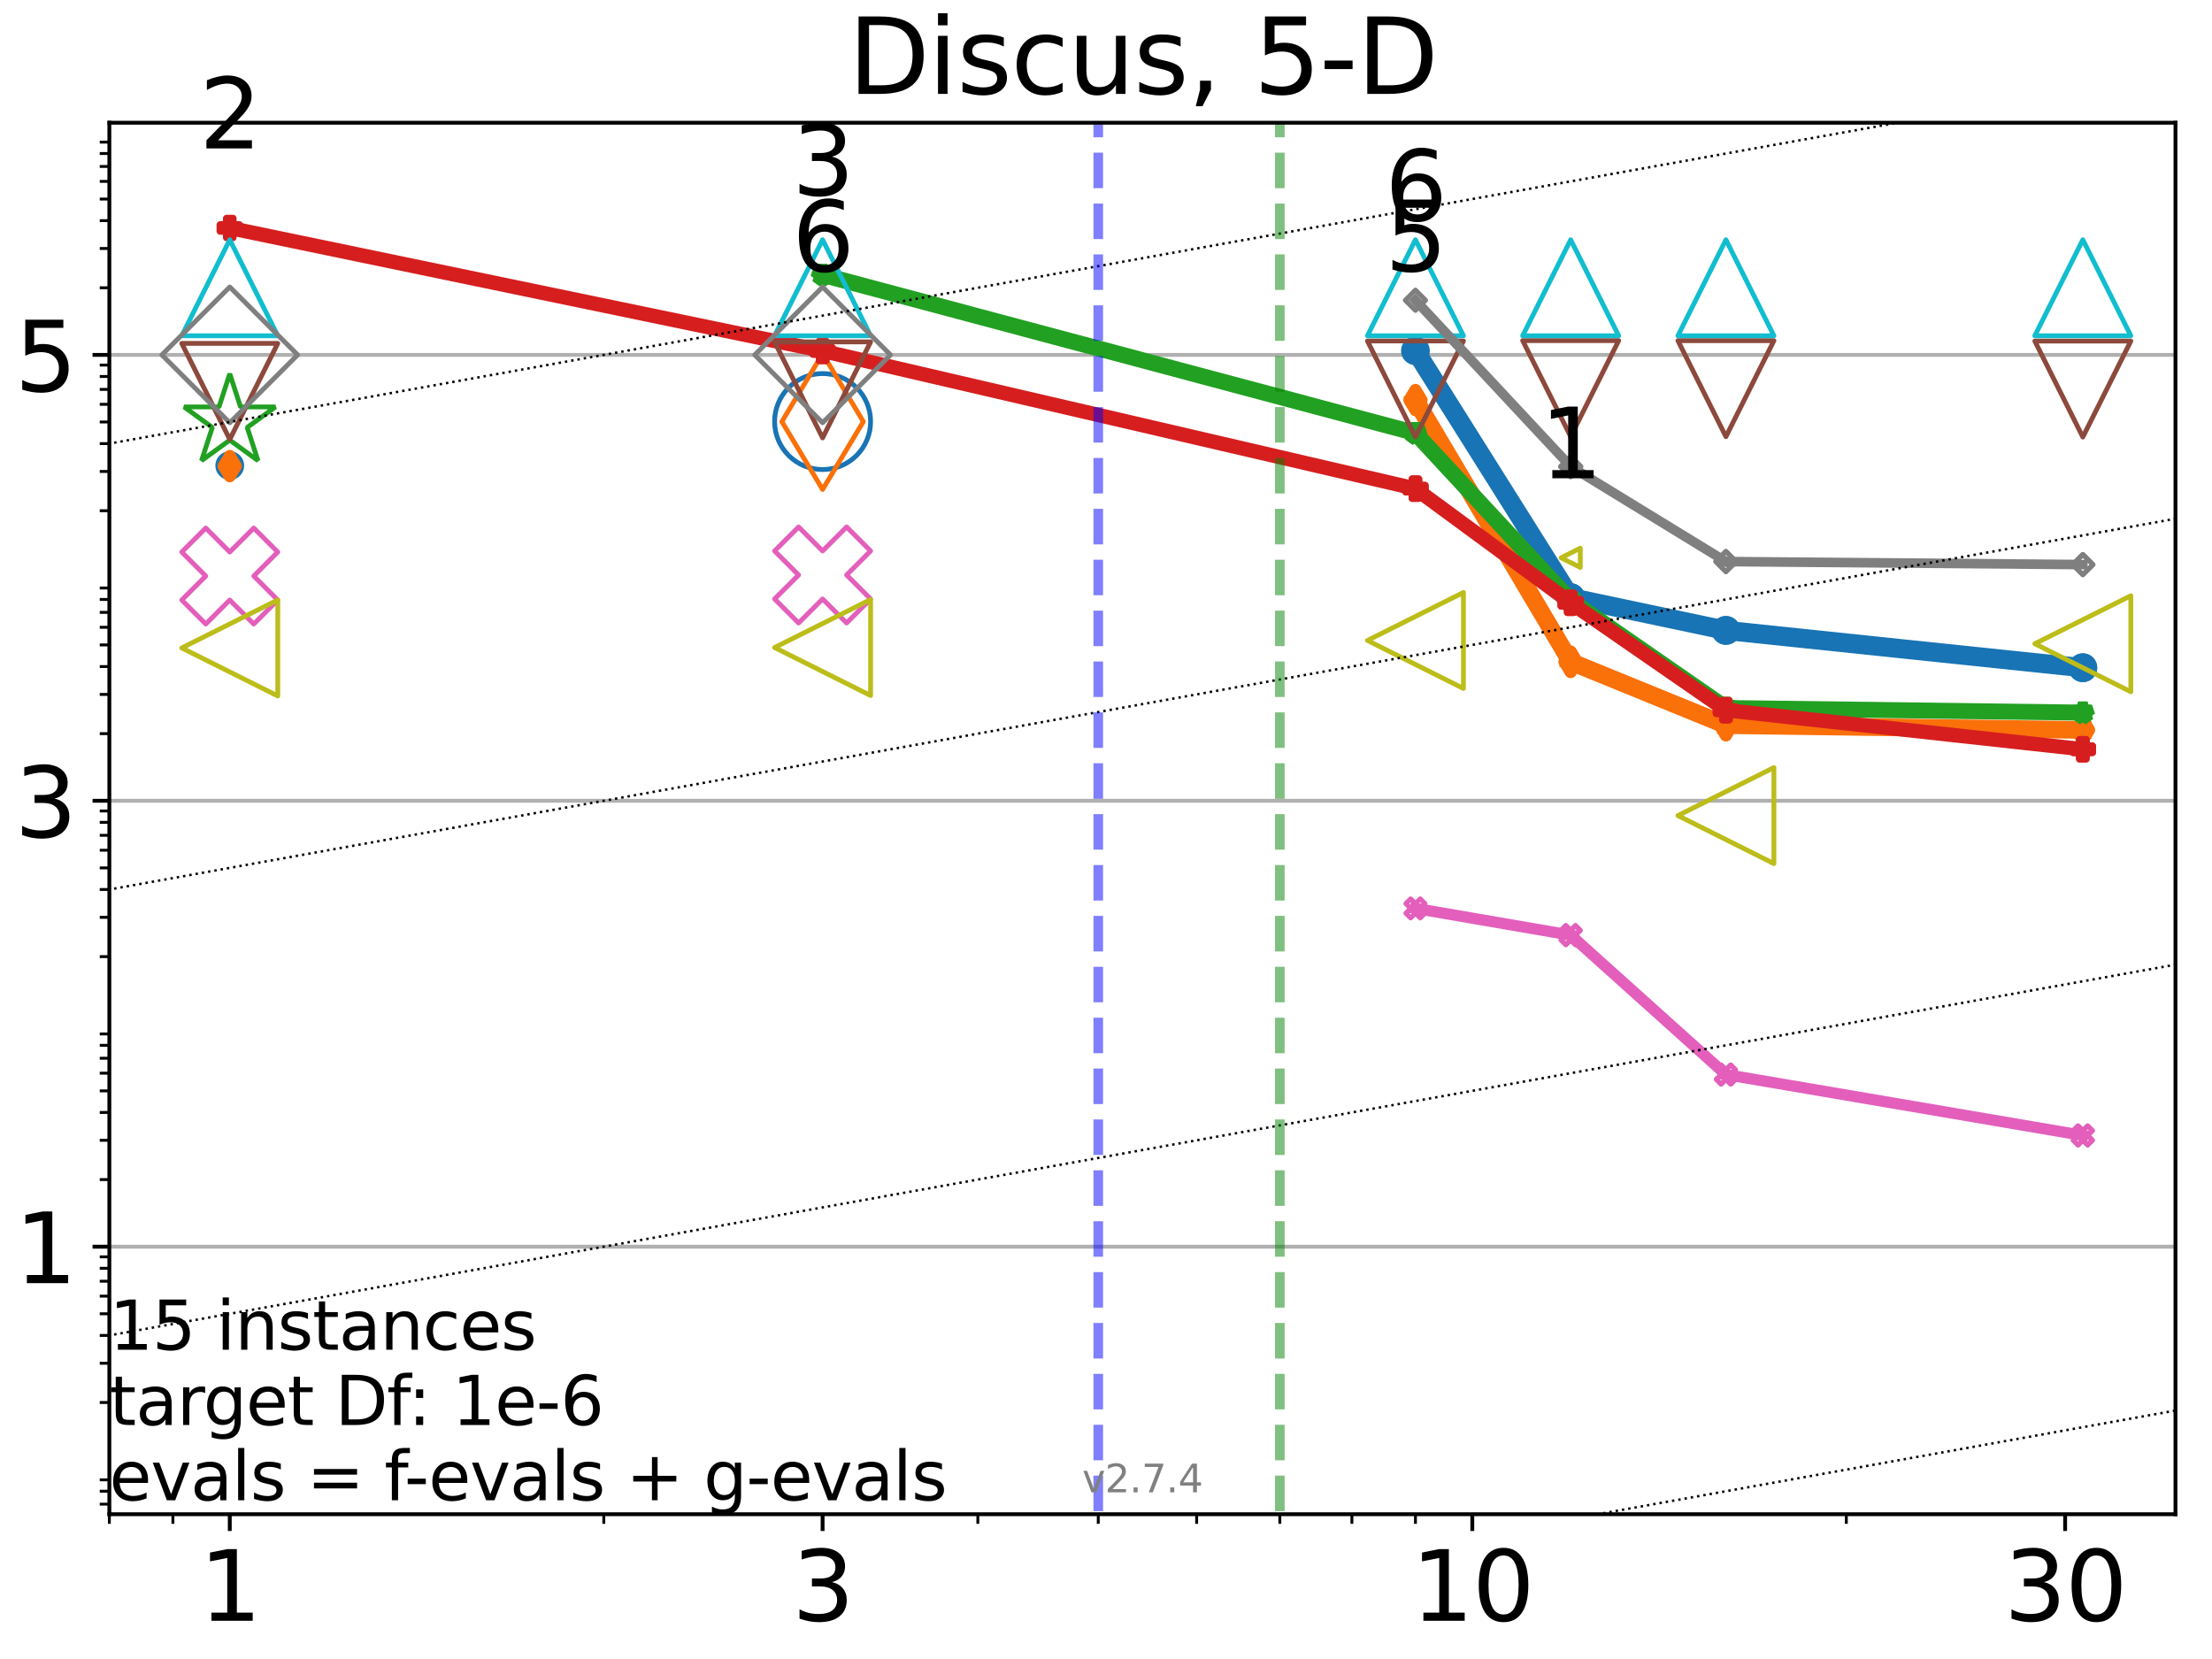 <?xml version="1.0" encoding="utf-8" standalone="no"?>
<!DOCTYPE svg PUBLIC "-//W3C//DTD SVG 1.1//EN"
  "http://www.w3.org/Graphics/SVG/1.1/DTD/svg11.dtd">
<svg xmlns:xlink="http://www.w3.org/1999/xlink" width="460.8pt" height="345.6pt" viewBox="0 0 460.8 345.6" xmlns="http://www.w3.org/2000/svg" version="1.1">
 <defs>
  <style type="text/css">*{stroke-linejoin: round; stroke-linecap: butt}</style>
 </defs>
 <g id="figure_1">
  <g id="patch_1">
   <path d="M 0 345.6 
L 460.8 345.6 
L 460.8 0 
L 0 0 
z
" style="fill: #ffffff"/>
  </g>
  <g id="axes_1">
   <g id="patch_2">
    <path d="M 22.78 315.44 
L 453.192 315.44 
L 453.192 25.56 
L 22.78 25.56 
z
" style="fill: #ffffff"/>
   </g>
   <g id="matplotlib.axis_1">
    <g id="xtick_1">
     <g id="line2d_1">
      <defs>
       <path id="m7e7729663f" d="M 0 0 
L 0 3.5 
" style="stroke: #000000; stroke-width: 0.8"/>
      </defs>
      <g>
       <use xlink:href="#m7e7729663f" x="47.864" y="315.44" style="stroke: #000000; stroke-width: 0.8"/>
      </g>
     </g>
     <g id="text_1">
      <!-- 1 -->
      <g transform="translate(41.502 337.637) scale(0.2 -0.2)">
       <defs>
        <path id="DejaVuSans-31" d="M 794 531 
L 1825 531 
L 1825 4091 
L 703 3866 
L 703 4441 
L 1819 4666 
L 2450 4666 
L 2450 531 
L 3481 531 
L 3481 0 
L 794 0 
L 794 531 
z
" transform="scale(0.016)"/>
       </defs>
       <use xlink:href="#DejaVuSans-31"/>
      </g>
     </g>
    </g>
    <g id="xtick_2">
     <g id="line2d_2">
      <g>
       <use xlink:href="#m7e7729663f" x="171.363" y="315.44" style="stroke: #000000; stroke-width: 0.8"/>
      </g>
     </g>
     <g id="text_2">
      <!-- 3 -->
      <g transform="translate(165.001 337.637) scale(0.2 -0.2)">
       <defs>
        <path id="DejaVuSans-33" d="M 2597 2516 
Q 3050 2419 3304 2112 
Q 3559 1806 3559 1356 
Q 3559 666 3084 287 
Q 2609 -91 1734 -91 
Q 1441 -91 1130 -33 
Q 819 25 488 141 
L 488 750 
Q 750 597 1062 519 
Q 1375 441 1716 441 
Q 2309 441 2620 675 
Q 2931 909 2931 1356 
Q 2931 1769 2642 2001 
Q 2353 2234 1838 2234 
L 1294 2234 
L 1294 2753 
L 1863 2753 
Q 2328 2753 2575 2939 
Q 2822 3125 2822 3475 
Q 2822 3834 2567 4026 
Q 2313 4219 1838 4219 
Q 1578 4219 1281 4162 
Q 984 4106 628 3988 
L 628 4550 
Q 988 4650 1302 4700 
Q 1616 4750 1894 4750 
Q 2613 4750 3031 4423 
Q 3450 4097 3450 3541 
Q 3450 3153 3228 2886 
Q 3006 2619 2597 2516 
z
" transform="scale(0.016)"/>
       </defs>
       <use xlink:href="#DejaVuSans-33"/>
      </g>
     </g>
    </g>
    <g id="xtick_3">
     <g id="line2d_3">
      <g>
       <use xlink:href="#m7e7729663f" x="306.706" y="315.44" style="stroke: #000000; stroke-width: 0.8"/>
      </g>
     </g>
     <g id="text_3">
      <!-- 10 -->
      <g transform="translate(293.981 337.637) scale(0.2 -0.2)">
       <defs>
        <path id="DejaVuSans-30" d="M 2034 4250 
Q 1547 4250 1301 3770 
Q 1056 3291 1056 2328 
Q 1056 1369 1301 889 
Q 1547 409 2034 409 
Q 2525 409 2770 889 
Q 3016 1369 3016 2328 
Q 3016 3291 2770 3770 
Q 2525 4250 2034 4250 
z
M 2034 4750 
Q 2819 4750 3233 4129 
Q 3647 3509 3647 2328 
Q 3647 1150 3233 529 
Q 2819 -91 2034 -91 
Q 1250 -91 836 529 
Q 422 1150 422 2328 
Q 422 3509 836 4129 
Q 1250 4750 2034 4750 
z
" transform="scale(0.016)"/>
       </defs>
       <use xlink:href="#DejaVuSans-31"/>
       <use xlink:href="#DejaVuSans-30" transform="translate(63.623 0)"/>
      </g>
     </g>
    </g>
    <g id="xtick_4">
     <g id="line2d_4">
      <g>
       <use xlink:href="#m7e7729663f" x="430.205" y="315.44" style="stroke: #000000; stroke-width: 0.8"/>
      </g>
     </g>
     <g id="text_4">
      <!-- 30 -->
      <g transform="translate(417.48 337.637) scale(0.2 -0.2)">
       <use xlink:href="#DejaVuSans-33"/>
       <use xlink:href="#DejaVuSans-30" transform="translate(63.623 0)"/>
      </g>
     </g>
    </g>
    <g id="xtick_5">
     <g id="line2d_5">
      <defs>
       <path id="m23483aa3a9" d="M 0 0 
L 0 2 
" style="stroke: #000000; stroke-width: 0.6"/>
      </defs>
      <g>
       <use xlink:href="#m23483aa3a9" x="22.78" y="315.44" style="stroke: #000000; stroke-width: 0.6"/>
      </g>
     </g>
    </g>
    <g id="xtick_6">
     <g id="line2d_6">
      <g>
       <use xlink:href="#m23483aa3a9" x="36.02" y="315.44" style="stroke: #000000; stroke-width: 0.6"/>
      </g>
     </g>
    </g>
    <g id="xtick_7">
     <g id="line2d_7">
      <g>
       <use xlink:href="#m23483aa3a9" x="125.783" y="315.44" style="stroke: #000000; stroke-width: 0.6"/>
      </g>
     </g>
    </g>
    <g id="xtick_8">
     <g id="line2d_8">
      <g>
       <use xlink:href="#m23483aa3a9" x="203.702" y="315.44" style="stroke: #000000; stroke-width: 0.6"/>
      </g>
     </g>
    </g>
    <g id="xtick_9">
     <g id="line2d_9">
      <g>
       <use xlink:href="#m23483aa3a9" x="228.787" y="315.44" style="stroke: #000000; stroke-width: 0.6"/>
      </g>
     </g>
    </g>
    <g id="xtick_10">
     <g id="line2d_10">
      <g>
       <use xlink:href="#m23483aa3a9" x="249.282" y="315.44" style="stroke: #000000; stroke-width: 0.6"/>
      </g>
     </g>
    </g>
    <g id="xtick_11">
     <g id="line2d_11">
      <g>
       <use xlink:href="#m23483aa3a9" x="266.611" y="315.44" style="stroke: #000000; stroke-width: 0.6"/>
      </g>
     </g>
    </g>
    <g id="xtick_12">
     <g id="line2d_12">
      <g>
       <use xlink:href="#m23483aa3a9" x="281.622" y="315.44" style="stroke: #000000; stroke-width: 0.6"/>
      </g>
     </g>
    </g>
    <g id="xtick_13">
     <g id="line2d_13">
      <g>
       <use xlink:href="#m23483aa3a9" x="294.862" y="315.44" style="stroke: #000000; stroke-width: 0.6"/>
      </g>
     </g>
    </g>
    <g id="xtick_14">
     <g id="line2d_14">
      <g>
       <use xlink:href="#m23483aa3a9" x="384.625" y="315.44" style="stroke: #000000; stroke-width: 0.6"/>
      </g>
     </g>
    </g>
   </g>
   <g id="matplotlib.axis_2">
    <g id="ytick_1">
     <g id="line2d_15">
      <path d="M 22.78 259.706 
L 453.192 259.706 
" clip-path="url(#pa735123077)" style="fill: none; stroke: #b0b0b0; stroke-width: 0.8; stroke-linecap: square"/>
     </g>
     <g id="line2d_16">
      <defs>
       <path id="m88a0dfad4a" d="M 0 0 
L -3.5 0 
" style="stroke: #000000; stroke-width: 0.8"/>
      </defs>
      <g>
       <use xlink:href="#m88a0dfad4a" x="22.78" y="259.706" style="stroke: #000000; stroke-width: 0.8"/>
      </g>
     </g>
     <g id="text_5">
      <!-- 1 -->
      <g transform="translate(3.055 267.305) scale(0.2 -0.2)">
       <use xlink:href="#DejaVuSans-31"/>
      </g>
     </g>
    </g>
    <g id="ytick_2">
     <g id="line2d_17">
      <path d="M 22.78 166.817 
L 453.192 166.817 
" clip-path="url(#pa735123077)" style="fill: none; stroke: #b0b0b0; stroke-width: 0.8; stroke-linecap: square"/>
     </g>
     <g id="line2d_18">
      <g>
       <use xlink:href="#m88a0dfad4a" x="22.78" y="166.817" style="stroke: #000000; stroke-width: 0.8"/>
      </g>
     </g>
     <g id="text_6">
      <!-- 3 -->
      <g transform="translate(3.055 174.415) scale(0.2 -0.2)">
       <use xlink:href="#DejaVuSans-33"/>
      </g>
     </g>
    </g>
    <g id="ytick_3">
     <g id="line2d_19">
      <path d="M 22.78 73.927 
L 453.192 73.927 
" clip-path="url(#pa735123077)" style="fill: none; stroke: #b0b0b0; stroke-width: 0.8; stroke-linecap: square"/>
     </g>
     <g id="line2d_20">
      <g>
       <use xlink:href="#m88a0dfad4a" x="22.78" y="73.927" style="stroke: #000000; stroke-width: 0.8"/>
      </g>
     </g>
     <g id="text_7">
      <!-- 5 -->
      <g transform="translate(3.055 81.526) scale(0.2 -0.2)">
       <defs>
        <path id="DejaVuSans-35" d="M 691 4666 
L 3169 4666 
L 3169 4134 
L 1269 4134 
L 1269 2991 
Q 1406 3038 1543 3061 
Q 1681 3084 1819 3084 
Q 2600 3084 3056 2656 
Q 3513 2228 3513 1497 
Q 3513 744 3044 326 
Q 2575 -91 1722 -91 
Q 1428 -91 1123 -41 
Q 819 9 494 109 
L 494 744 
Q 775 591 1075 516 
Q 1375 441 1709 441 
Q 2250 441 2565 725 
Q 2881 1009 2881 1497 
Q 2881 1984 2565 2268 
Q 2250 2553 1709 2553 
Q 1456 2553 1204 2497 
Q 953 2441 691 2322 
L 691 4666 
z
" transform="scale(0.016)"/>
       </defs>
       <use xlink:href="#DejaVuSans-35"/>
      </g>
     </g>
    </g>
    <g id="ytick_4">
     <g id="line2d_21">
      <defs>
       <path id="mbc8f6b17fa" d="M 0 0 
L -2 0 
" style="stroke: #000000; stroke-width: 0.6"/>
      </defs>
      <g>
       <use xlink:href="#mbc8f6b17fa" x="22.78" y="313.345" style="stroke: #000000; stroke-width: 0.6"/>
      </g>
     </g>
    </g>
    <g id="ytick_5">
     <g id="line2d_22">
      <g>
       <use xlink:href="#mbc8f6b17fa" x="22.78" y="310.652" style="stroke: #000000; stroke-width: 0.6"/>
      </g>
     </g>
    </g>
    <g id="ytick_6">
     <g id="line2d_23">
      <g>
       <use xlink:href="#mbc8f6b17fa" x="22.78" y="308.276" style="stroke: #000000; stroke-width: 0.6"/>
      </g>
     </g>
    </g>
    <g id="ytick_7">
     <g id="line2d_24">
      <g>
       <use xlink:href="#mbc8f6b17fa" x="22.78" y="292.17" style="stroke: #000000; stroke-width: 0.6"/>
      </g>
     </g>
    </g>
    <g id="ytick_8">
     <g id="line2d_25">
      <g>
       <use xlink:href="#mbc8f6b17fa" x="22.78" y="283.991" style="stroke: #000000; stroke-width: 0.6"/>
      </g>
     </g>
    </g>
    <g id="ytick_9">
     <g id="line2d_26">
      <g>
       <use xlink:href="#mbc8f6b17fa" x="22.78" y="278.189" style="stroke: #000000; stroke-width: 0.6"/>
      </g>
     </g>
    </g>
    <g id="ytick_10">
     <g id="line2d_27">
      <g>
       <use xlink:href="#mbc8f6b17fa" x="22.78" y="273.688" style="stroke: #000000; stroke-width: 0.6"/>
      </g>
     </g>
    </g>
    <g id="ytick_11">
     <g id="line2d_28">
      <g>
       <use xlink:href="#mbc8f6b17fa" x="22.78" y="270.01" style="stroke: #000000; stroke-width: 0.6"/>
      </g>
     </g>
    </g>
    <g id="ytick_12">
     <g id="line2d_29">
      <g>
       <use xlink:href="#mbc8f6b17fa" x="22.78" y="266.901" style="stroke: #000000; stroke-width: 0.6"/>
      </g>
     </g>
    </g>
    <g id="ytick_13">
     <g id="line2d_30">
      <g>
       <use xlink:href="#mbc8f6b17fa" x="22.78" y="264.207" style="stroke: #000000; stroke-width: 0.6"/>
      </g>
     </g>
    </g>
    <g id="ytick_14">
     <g id="line2d_31">
      <g>
       <use xlink:href="#mbc8f6b17fa" x="22.78" y="261.831" style="stroke: #000000; stroke-width: 0.6"/>
      </g>
     </g>
    </g>
    <g id="ytick_15">
     <g id="line2d_32">
      <g>
       <use xlink:href="#mbc8f6b17fa" x="22.78" y="245.725" style="stroke: #000000; stroke-width: 0.6"/>
      </g>
     </g>
    </g>
    <g id="ytick_16">
     <g id="line2d_33">
      <g>
       <use xlink:href="#mbc8f6b17fa" x="22.78" y="237.547" style="stroke: #000000; stroke-width: 0.6"/>
      </g>
     </g>
    </g>
    <g id="ytick_17">
     <g id="line2d_34">
      <g>
       <use xlink:href="#mbc8f6b17fa" x="22.78" y="231.744" style="stroke: #000000; stroke-width: 0.6"/>
      </g>
     </g>
    </g>
    <g id="ytick_18">
     <g id="line2d_35">
      <g>
       <use xlink:href="#mbc8f6b17fa" x="22.78" y="227.243" style="stroke: #000000; stroke-width: 0.6"/>
      </g>
     </g>
    </g>
    <g id="ytick_19">
     <g id="line2d_36">
      <g>
       <use xlink:href="#mbc8f6b17fa" x="22.78" y="223.565" style="stroke: #000000; stroke-width: 0.6"/>
      </g>
     </g>
    </g>
    <g id="ytick_20">
     <g id="line2d_37">
      <g>
       <use xlink:href="#mbc8f6b17fa" x="22.78" y="220.456" style="stroke: #000000; stroke-width: 0.6"/>
      </g>
     </g>
    </g>
    <g id="ytick_21">
     <g id="line2d_38">
      <g>
       <use xlink:href="#mbc8f6b17fa" x="22.78" y="217.762" style="stroke: #000000; stroke-width: 0.6"/>
      </g>
     </g>
    </g>
    <g id="ytick_22">
     <g id="line2d_39">
      <g>
       <use xlink:href="#mbc8f6b17fa" x="22.78" y="215.387" style="stroke: #000000; stroke-width: 0.6"/>
      </g>
     </g>
    </g>
    <g id="ytick_23">
     <g id="line2d_40">
      <g>
       <use xlink:href="#mbc8f6b17fa" x="22.78" y="199.28" style="stroke: #000000; stroke-width: 0.6"/>
      </g>
     </g>
    </g>
    <g id="ytick_24">
     <g id="line2d_41">
      <g>
       <use xlink:href="#mbc8f6b17fa" x="22.78" y="191.102" style="stroke: #000000; stroke-width: 0.6"/>
      </g>
     </g>
    </g>
    <g id="ytick_25">
     <g id="line2d_42">
      <g>
       <use xlink:href="#mbc8f6b17fa" x="22.78" y="185.299" style="stroke: #000000; stroke-width: 0.6"/>
      </g>
     </g>
    </g>
    <g id="ytick_26">
     <g id="line2d_43">
      <g>
       <use xlink:href="#mbc8f6b17fa" x="22.78" y="180.798" style="stroke: #000000; stroke-width: 0.6"/>
      </g>
     </g>
    </g>
    <g id="ytick_27">
     <g id="line2d_44">
      <g>
       <use xlink:href="#mbc8f6b17fa" x="22.78" y="177.12" style="stroke: #000000; stroke-width: 0.6"/>
      </g>
     </g>
    </g>
    <g id="ytick_28">
     <g id="line2d_45">
      <g>
       <use xlink:href="#mbc8f6b17fa" x="22.78" y="174.011" style="stroke: #000000; stroke-width: 0.6"/>
      </g>
     </g>
    </g>
    <g id="ytick_29">
     <g id="line2d_46">
      <g>
       <use xlink:href="#mbc8f6b17fa" x="22.78" y="171.318" style="stroke: #000000; stroke-width: 0.6"/>
      </g>
     </g>
    </g>
    <g id="ytick_30">
     <g id="line2d_47">
      <g>
       <use xlink:href="#mbc8f6b17fa" x="22.78" y="168.942" style="stroke: #000000; stroke-width: 0.6"/>
      </g>
     </g>
    </g>
    <g id="ytick_31">
     <g id="line2d_48">
      <g>
       <use xlink:href="#mbc8f6b17fa" x="22.78" y="152.835" style="stroke: #000000; stroke-width: 0.6"/>
      </g>
     </g>
    </g>
    <g id="ytick_32">
     <g id="line2d_49">
      <g>
       <use xlink:href="#mbc8f6b17fa" x="22.78" y="144.657" style="stroke: #000000; stroke-width: 0.6"/>
      </g>
     </g>
    </g>
    <g id="ytick_33">
     <g id="line2d_50">
      <g>
       <use xlink:href="#mbc8f6b17fa" x="22.78" y="138.854" style="stroke: #000000; stroke-width: 0.6"/>
      </g>
     </g>
    </g>
    <g id="ytick_34">
     <g id="line2d_51">
      <g>
       <use xlink:href="#mbc8f6b17fa" x="22.78" y="134.353" style="stroke: #000000; stroke-width: 0.6"/>
      </g>
     </g>
    </g>
    <g id="ytick_35">
     <g id="line2d_52">
      <g>
       <use xlink:href="#mbc8f6b17fa" x="22.78" y="130.676" style="stroke: #000000; stroke-width: 0.6"/>
      </g>
     </g>
    </g>
    <g id="ytick_36">
     <g id="line2d_53">
      <g>
       <use xlink:href="#mbc8f6b17fa" x="22.78" y="127.566" style="stroke: #000000; stroke-width: 0.6"/>
      </g>
     </g>
    </g>
    <g id="ytick_37">
     <g id="line2d_54">
      <g>
       <use xlink:href="#mbc8f6b17fa" x="22.78" y="124.873" style="stroke: #000000; stroke-width: 0.6"/>
      </g>
     </g>
    </g>
    <g id="ytick_38">
     <g id="line2d_55">
      <g>
       <use xlink:href="#mbc8f6b17fa" x="22.78" y="122.497" style="stroke: #000000; stroke-width: 0.6"/>
      </g>
     </g>
    </g>
    <g id="ytick_39">
     <g id="line2d_56">
      <g>
       <use xlink:href="#mbc8f6b17fa" x="22.78" y="106.391" style="stroke: #000000; stroke-width: 0.6"/>
      </g>
     </g>
    </g>
    <g id="ytick_40">
     <g id="line2d_57">
      <g>
       <use xlink:href="#mbc8f6b17fa" x="22.78" y="98.212" style="stroke: #000000; stroke-width: 0.6"/>
      </g>
     </g>
    </g>
    <g id="ytick_41">
     <g id="line2d_58">
      <g>
       <use xlink:href="#mbc8f6b17fa" x="22.78" y="92.409" style="stroke: #000000; stroke-width: 0.6"/>
      </g>
     </g>
    </g>
    <g id="ytick_42">
     <g id="line2d_59">
      <g>
       <use xlink:href="#mbc8f6b17fa" x="22.78" y="87.909" style="stroke: #000000; stroke-width: 0.6"/>
      </g>
     </g>
    </g>
    <g id="ytick_43">
     <g id="line2d_60">
      <g>
       <use xlink:href="#mbc8f6b17fa" x="22.78" y="84.231" style="stroke: #000000; stroke-width: 0.6"/>
      </g>
     </g>
    </g>
    <g id="ytick_44">
     <g id="line2d_61">
      <g>
       <use xlink:href="#mbc8f6b17fa" x="22.78" y="81.122" style="stroke: #000000; stroke-width: 0.6"/>
      </g>
     </g>
    </g>
    <g id="ytick_45">
     <g id="line2d_62">
      <g>
       <use xlink:href="#mbc8f6b17fa" x="22.78" y="78.428" style="stroke: #000000; stroke-width: 0.6"/>
      </g>
     </g>
    </g>
    <g id="ytick_46">
     <g id="line2d_63">
      <g>
       <use xlink:href="#mbc8f6b17fa" x="22.78" y="76.052" style="stroke: #000000; stroke-width: 0.6"/>
      </g>
     </g>
    </g>
    <g id="ytick_47">
     <g id="line2d_64">
      <g>
       <use xlink:href="#mbc8f6b17fa" x="22.78" y="59.946" style="stroke: #000000; stroke-width: 0.6"/>
      </g>
     </g>
    </g>
    <g id="ytick_48">
     <g id="line2d_65">
      <g>
       <use xlink:href="#mbc8f6b17fa" x="22.78" y="51.767" style="stroke: #000000; stroke-width: 0.6"/>
      </g>
     </g>
    </g>
    <g id="ytick_49">
     <g id="line2d_66">
      <g>
       <use xlink:href="#mbc8f6b17fa" x="22.78" y="45.965" style="stroke: #000000; stroke-width: 0.6"/>
      </g>
     </g>
    </g>
    <g id="ytick_50">
     <g id="line2d_67">
      <g>
       <use xlink:href="#mbc8f6b17fa" x="22.78" y="41.464" style="stroke: #000000; stroke-width: 0.6"/>
      </g>
     </g>
    </g>
    <g id="ytick_51">
     <g id="line2d_68">
      <g>
       <use xlink:href="#mbc8f6b17fa" x="22.78" y="37.786" style="stroke: #000000; stroke-width: 0.6"/>
      </g>
     </g>
    </g>
    <g id="ytick_52">
     <g id="line2d_69">
      <g>
       <use xlink:href="#mbc8f6b17fa" x="22.78" y="34.677" style="stroke: #000000; stroke-width: 0.6"/>
      </g>
     </g>
    </g>
    <g id="ytick_53">
     <g id="line2d_70">
      <g>
       <use xlink:href="#mbc8f6b17fa" x="22.78" y="31.983" style="stroke: #000000; stroke-width: 0.6"/>
      </g>
     </g>
    </g>
    <g id="ytick_54">
     <g id="line2d_71">
      <g>
       <use xlink:href="#mbc8f6b17fa" x="22.78" y="29.608" style="stroke: #000000; stroke-width: 0.6"/>
      </g>
     </g>
    </g>
   </g>
   <g id="line2d_72">
    <path d="M 47.864 96.991 
" clip-path="url(#pa735123077)" style="fill: none; stroke: #1874b4; stroke-width: 4; stroke-linecap: square"/>
    <defs>
     <path id="mbb30a7b60f" d="M 0 1.5 
C 0.398 1.5 0.779 1.342 1.061 1.061 
C 1.342 0.779 1.5 0.398 1.5 0 
C 1.5 -0.398 1.342 -0.779 1.061 -1.061 
C 0.779 -1.342 0.398 -1.5 0 -1.5 
C -0.398 -1.5 -0.779 -1.342 -1.061 -1.061 
C -1.342 -0.779 -1.5 -0.398 -1.5 0 
C -1.5 0.398 -1.342 0.779 -1.061 1.061 
C -0.779 1.342 -0.398 1.5 0 1.5 
z
" style="stroke: #1874b4; stroke-width: 3"/>
    </defs>
    <g clip-path="url(#pa735123077)">
     <use xlink:href="#mbb30a7b60f" x="47.864" y="96.991" style="fill-opacity: 0; stroke: #1874b4; stroke-width: 3"/>
    </g>
   </g>
   <g id="line2d_73">
    <path d="M 294.862 73.07 
L 327.201 124.495 
" clip-path="url(#pa735123077)" style="fill: none; stroke: #1874b4; stroke-width: 4; stroke-linecap: square"/>
    <g clip-path="url(#pa735123077)">
     <use xlink:href="#mbb30a7b60f" x="294.862" y="73.07" style="fill-opacity: 0; stroke: #1874b4; stroke-width: 3"/>
     <use xlink:href="#mbb30a7b60f" x="327.201" y="124.495" style="fill-opacity: 0; stroke: #1874b4; stroke-width: 3"/>
    </g>
   </g>
   <g id="line2d_74">
    <path d="M 327.201 124.495 
L 359.541 131.324 
" clip-path="url(#pa735123077)" style="fill: none; stroke: #1874b4; stroke-width: 4; stroke-linecap: square"/>
    <g clip-path="url(#pa735123077)">
     <use xlink:href="#mbb30a7b60f" x="327.201" y="124.495" style="fill-opacity: 0; stroke: #1874b4; stroke-width: 3"/>
     <use xlink:href="#mbb30a7b60f" x="359.541" y="131.324" style="fill-opacity: 0; stroke: #1874b4; stroke-width: 3"/>
    </g>
   </g>
   <g id="line2d_75">
    <path d="M 359.541 131.324 
L 433.891 139.1 
" clip-path="url(#pa735123077)" style="fill: none; stroke: #1874b4; stroke-width: 4; stroke-linecap: square"/>
    <g clip-path="url(#pa735123077)">
     <use xlink:href="#mbb30a7b60f" x="359.541" y="131.324" style="fill-opacity: 0; stroke: #1874b4; stroke-width: 3"/>
     <use xlink:href="#mbb30a7b60f" x="433.891" y="139.1" style="fill-opacity: 0; stroke: #1874b4; stroke-width: 3"/>
    </g>
   </g>
   <g id="line2d_76">
    <path d="M 433.891 139.1 
" clip-path="url(#pa735123077)" style="fill: none; stroke: #1874b4; stroke-width: 4; stroke-linecap: square"/>
    <g clip-path="url(#pa735123077)">
     <use xlink:href="#mbb30a7b60f" x="433.891" y="139.1" style="fill-opacity: 0; stroke: #1874b4; stroke-width: 3"/>
    </g>
   </g>
   <g id="line2d_77">
    <defs>
     <path id="m2a573b834a" d="M 0 10 
C 2.652 10 5.196 8.946 7.071 7.071 
C 8.946 5.196 10 2.652 10 0 
C 10 -2.652 8.946 -5.196 7.071 -7.071 
C 5.196 -8.946 2.652 -10 0 -10 
C -2.652 -10 -5.196 -8.946 -7.071 -7.071 
C -8.946 -5.196 -10 -2.652 -10 0 
C -10 2.652 -8.946 5.196 -7.071 7.071 
C -5.196 8.946 -2.652 10 0 10 
z
" style="stroke: #1874b4"/>
    </defs>
    <g clip-path="url(#pa735123077)">
     <use xlink:href="#m2a573b834a" x="171.363" y="87.818" style="fill-opacity: 0; stroke: #1874b4"/>
    </g>
   </g>
   <g id="line2d_78"/>
   <g id="line2d_79">
    <path d="M 47.864 97.102 
" clip-path="url(#pa735123077)" style="fill: none; stroke: #fa7009; stroke-width: 3.667; stroke-linecap: square"/>
    <defs>
     <path id="mc07054bec0" d="M 0 2.121 
L 1.273 0 
L 0 -2.121 
L -1.273 0 
z
" style="stroke: #fa7009; stroke-width: 2.5; stroke-linejoin: miter"/>
    </defs>
    <g clip-path="url(#pa735123077)">
     <use xlink:href="#mc07054bec0" x="47.864" y="97.102" style="fill-opacity: 0; stroke: #fa7009; stroke-width: 2.5; stroke-linejoin: miter"/>
    </g>
   </g>
   <g id="line2d_80">
    <path d="M 294.862 83.343 
L 327.201 137.869 
" clip-path="url(#pa735123077)" style="fill: none; stroke: #fa7009; stroke-width: 3.667; stroke-linecap: square"/>
    <g clip-path="url(#pa735123077)">
     <use xlink:href="#mc07054bec0" x="294.862" y="83.343" style="fill-opacity: 0; stroke: #fa7009; stroke-width: 2.5; stroke-linejoin: miter"/>
     <use xlink:href="#mc07054bec0" x="327.201" y="137.869" style="fill-opacity: 0; stroke: #fa7009; stroke-width: 2.5; stroke-linejoin: miter"/>
    </g>
   </g>
   <g id="line2d_81">
    <path d="M 327.201 137.869 
L 359.541 151.061 
" clip-path="url(#pa735123077)" style="fill: none; stroke: #fa7009; stroke-width: 3.667; stroke-linecap: square"/>
    <g clip-path="url(#pa735123077)">
     <use xlink:href="#mc07054bec0" x="327.201" y="137.869" style="fill-opacity: 0; stroke: #fa7009; stroke-width: 2.5; stroke-linejoin: miter"/>
     <use xlink:href="#mc07054bec0" x="359.541" y="151.061" style="fill-opacity: 0; stroke: #fa7009; stroke-width: 2.5; stroke-linejoin: miter"/>
    </g>
   </g>
   <g id="line2d_82">
    <path d="M 359.541 151.061 
L 433.891 152.066 
" clip-path="url(#pa735123077)" style="fill: none; stroke: #fa7009; stroke-width: 3.667; stroke-linecap: square"/>
    <g clip-path="url(#pa735123077)">
     <use xlink:href="#mc07054bec0" x="359.541" y="151.061" style="fill-opacity: 0; stroke: #fa7009; stroke-width: 2.5; stroke-linejoin: miter"/>
     <use xlink:href="#mc07054bec0" x="433.891" y="152.066" style="fill-opacity: 0; stroke: #fa7009; stroke-width: 2.5; stroke-linejoin: miter"/>
    </g>
   </g>
   <g id="line2d_83">
    <path d="M 433.891 152.066 
" clip-path="url(#pa735123077)" style="fill: none; stroke: #fa7009; stroke-width: 3.667; stroke-linecap: square"/>
    <g clip-path="url(#pa735123077)">
     <use xlink:href="#mc07054bec0" x="433.891" y="152.066" style="fill-opacity: 0; stroke: #fa7009; stroke-width: 2.5; stroke-linejoin: miter"/>
    </g>
   </g>
   <g id="line2d_84">
    <defs>
     <path id="mc0a803d4a8" d="M 0 14.142 
L 8.485 0 
L 0 -14.142 
L -8.485 0 
z
" style="stroke: #fa7009; stroke-linejoin: miter"/>
    </defs>
    <g clip-path="url(#pa735123077)">
     <use xlink:href="#mc0a803d4a8" x="171.363" y="87.829" style="fill-opacity: 0; stroke: #fa7009; stroke-linejoin: miter"/>
    </g>
   </g>
   <g id="line2d_85"/>
   <g id="line2d_86">
    <path d="M 171.363 57.254 
L 294.862 90.23 
" clip-path="url(#pa735123077)" style="fill: none; stroke: #22a022; stroke-width: 3.333; stroke-linecap: square"/>
    <defs>
     <path id="m1b10ba3c35" d="M 0 -2 
L -0.449 -0.618 
L -1.902 -0.618 
L -0.727 0.236 
L -1.176 1.618 
L -0 0.764 
L 1.176 1.618 
L 0.727 0.236 
L 1.902 -0.618 
L 0.449 -0.618 
z
" style="stroke: #22a022; stroke-width: 2; stroke-linejoin: bevel"/>
    </defs>
    <g clip-path="url(#pa735123077)">
     <use xlink:href="#m1b10ba3c35" x="171.363" y="57.254" style="fill-opacity: 0; stroke: #22a022; stroke-width: 2; stroke-linejoin: bevel"/>
     <use xlink:href="#m1b10ba3c35" x="294.862" y="90.23" style="fill-opacity: 0; stroke: #22a022; stroke-width: 2; stroke-linejoin: bevel"/>
    </g>
   </g>
   <g id="line2d_87">
    <path d="M 294.862 90.23 
L 327.201 125.1 
" clip-path="url(#pa735123077)" style="fill: none; stroke: #22a022; stroke-width: 3.333; stroke-linecap: square"/>
    <g clip-path="url(#pa735123077)">
     <use xlink:href="#m1b10ba3c35" x="294.862" y="90.23" style="fill-opacity: 0; stroke: #22a022; stroke-width: 2; stroke-linejoin: bevel"/>
     <use xlink:href="#m1b10ba3c35" x="327.201" y="125.1" style="fill-opacity: 0; stroke: #22a022; stroke-width: 2; stroke-linejoin: bevel"/>
    </g>
   </g>
   <g id="line2d_88">
    <path d="M 327.201 125.1 
L 359.541 147.495 
" clip-path="url(#pa735123077)" style="fill: none; stroke: #22a022; stroke-width: 3.333; stroke-linecap: square"/>
    <g clip-path="url(#pa735123077)">
     <use xlink:href="#m1b10ba3c35" x="327.201" y="125.1" style="fill-opacity: 0; stroke: #22a022; stroke-width: 2; stroke-linejoin: bevel"/>
     <use xlink:href="#m1b10ba3c35" x="359.541" y="147.495" style="fill-opacity: 0; stroke: #22a022; stroke-width: 2; stroke-linejoin: bevel"/>
    </g>
   </g>
   <g id="line2d_89">
    <path d="M 359.541 147.495 
L 433.891 148.454 
" clip-path="url(#pa735123077)" style="fill: none; stroke: #22a022; stroke-width: 3.333; stroke-linecap: square"/>
    <g clip-path="url(#pa735123077)">
     <use xlink:href="#m1b10ba3c35" x="359.541" y="147.495" style="fill-opacity: 0; stroke: #22a022; stroke-width: 2; stroke-linejoin: bevel"/>
     <use xlink:href="#m1b10ba3c35" x="433.891" y="148.454" style="fill-opacity: 0; stroke: #22a022; stroke-width: 2; stroke-linejoin: bevel"/>
    </g>
   </g>
   <g id="line2d_90">
    <path d="M 433.891 148.454 
" clip-path="url(#pa735123077)" style="fill: none; stroke: #22a022; stroke-width: 3.333; stroke-linecap: square"/>
    <g clip-path="url(#pa735123077)">
     <use xlink:href="#m1b10ba3c35" x="433.891" y="148.454" style="fill-opacity: 0; stroke: #22a022; stroke-width: 2; stroke-linejoin: bevel"/>
    </g>
   </g>
   <g id="line2d_91">
    <defs>
     <path id="m88b9f0444c" d="M 0 -10 
L -2.245 -3.09 
L -9.511 -3.09 
L -3.633 1.18 
L -5.878 8.09 
L -0 3.82 
L 5.878 8.09 
L 3.633 1.18 
L 9.511 -3.09 
L 2.245 -3.09 
z
" style="stroke: #22a022; stroke-linejoin: bevel"/>
    </defs>
    <g clip-path="url(#pa735123077)">
     <use xlink:href="#m88b9f0444c" x="47.864" y="87.863" style="fill-opacity: 0; stroke: #22a022; stroke-linejoin: bevel"/>
    </g>
   </g>
   <g id="line2d_92"/>
   <g id="line2d_93">
    <path d="M 47.864 47.49 
L 171.363 73.104 
" clip-path="url(#pa735123077)" style="fill: none; stroke: #d61e1f; stroke-width: 3; stroke-linecap: square"/>
    <defs>
     <path id="m2920a1f093" d="M -0.667 2 
L 0.667 2 
L 0.667 0.667 
L 2 0.667 
L 2 -0.667 
L 0.667 -0.667 
L 0.667 -2 
L -0.667 -2 
L -0.667 -0.667 
L -2 -0.667 
L -2 0.667 
L -0.667 0.667 
z
" style="stroke: #d61e1f; stroke-width: 1.5; stroke-linejoin: miter"/>
    </defs>
    <g clip-path="url(#pa735123077)">
     <use xlink:href="#m2920a1f093" x="47.864" y="47.49" style="fill-opacity: 0; stroke: #d61e1f; stroke-width: 1.5; stroke-linejoin: miter"/>
     <use xlink:href="#m2920a1f093" x="171.363" y="73.104" style="fill-opacity: 0; stroke: #d61e1f; stroke-width: 1.5; stroke-linejoin: miter"/>
    </g>
   </g>
   <g id="line2d_94">
    <path d="M 171.363 73.104 
L 294.862 101.795 
" clip-path="url(#pa735123077)" style="fill: none; stroke: #d61e1f; stroke-width: 3; stroke-linecap: square"/>
    <g clip-path="url(#pa735123077)">
     <use xlink:href="#m2920a1f093" x="171.363" y="73.104" style="fill-opacity: 0; stroke: #d61e1f; stroke-width: 1.5; stroke-linejoin: miter"/>
     <use xlink:href="#m2920a1f093" x="294.862" y="101.795" style="fill-opacity: 0; stroke: #d61e1f; stroke-width: 1.5; stroke-linejoin: miter"/>
    </g>
   </g>
   <g id="line2d_95">
    <path d="M 294.862 101.795 
L 327.201 125.573 
" clip-path="url(#pa735123077)" style="fill: none; stroke: #d61e1f; stroke-width: 3; stroke-linecap: square"/>
    <g clip-path="url(#pa735123077)">
     <use xlink:href="#m2920a1f093" x="294.862" y="101.795" style="fill-opacity: 0; stroke: #d61e1f; stroke-width: 1.5; stroke-linejoin: miter"/>
     <use xlink:href="#m2920a1f093" x="327.201" y="125.573" style="fill-opacity: 0; stroke: #d61e1f; stroke-width: 1.5; stroke-linejoin: miter"/>
    </g>
   </g>
   <g id="line2d_96">
    <path d="M 327.201 125.573 
L 359.541 147.948 
" clip-path="url(#pa735123077)" style="fill: none; stroke: #d61e1f; stroke-width: 3; stroke-linecap: square"/>
    <g clip-path="url(#pa735123077)">
     <use xlink:href="#m2920a1f093" x="327.201" y="125.573" style="fill-opacity: 0; stroke: #d61e1f; stroke-width: 1.5; stroke-linejoin: miter"/>
     <use xlink:href="#m2920a1f093" x="359.541" y="147.948" style="fill-opacity: 0; stroke: #d61e1f; stroke-width: 1.5; stroke-linejoin: miter"/>
    </g>
   </g>
   <g id="line2d_97">
    <path d="M 359.541 147.948 
L 433.891 156.086 
" clip-path="url(#pa735123077)" style="fill: none; stroke: #d61e1f; stroke-width: 3; stroke-linecap: square"/>
    <g clip-path="url(#pa735123077)">
     <use xlink:href="#m2920a1f093" x="359.541" y="147.948" style="fill-opacity: 0; stroke: #d61e1f; stroke-width: 1.5; stroke-linejoin: miter"/>
     <use xlink:href="#m2920a1f093" x="433.891" y="156.086" style="fill-opacity: 0; stroke: #d61e1f; stroke-width: 1.5; stroke-linejoin: miter"/>
    </g>
   </g>
   <g id="line2d_98">
    <path d="M 433.891 156.086 
" clip-path="url(#pa735123077)" style="fill: none; stroke: #d61e1f; stroke-width: 3; stroke-linecap: square"/>
    <g clip-path="url(#pa735123077)">
     <use xlink:href="#m2920a1f093" x="433.891" y="156.086" style="fill-opacity: 0; stroke: #d61e1f; stroke-width: 1.5; stroke-linejoin: miter"/>
    </g>
   </g>
   <g id="line2d_99"/>
   <g id="line2d_100">
    <defs>
     <path id="mb3f2a5cbbb" d="M -0 10 
L 10 -10 
L -10 -10 
z
" style="stroke: #8c493c; stroke-linejoin: miter"/>
    </defs>
    <g clip-path="url(#pa735123077)">
     <use xlink:href="#mb3f2a5cbbb" x="47.864" y="81.535" style="fill-opacity: 0; stroke: #8c493c; stroke-linejoin: miter"/>
     <use xlink:href="#mb3f2a5cbbb" x="171.363" y="81.223" style="fill-opacity: 0; stroke: #8c493c; stroke-linejoin: miter"/>
     <use xlink:href="#mb3f2a5cbbb" x="294.862" y="81.031" style="fill-opacity: 0; stroke: #8c493c; stroke-linejoin: miter"/>
     <use xlink:href="#mb3f2a5cbbb" x="327.201" y="80.957" style="fill-opacity: 0; stroke: #8c493c; stroke-linejoin: miter"/>
     <use xlink:href="#mb3f2a5cbbb" x="359.541" y="80.965" style="fill-opacity: 0; stroke: #8c493c; stroke-linejoin: miter"/>
     <use xlink:href="#mb3f2a5cbbb" x="433.891" y="81.049" style="fill-opacity: 0; stroke: #8c493c; stroke-linejoin: miter"/>
    </g>
   </g>
   <g id="line2d_101"/>
   <g id="line2d_102">
    <path d="M 294.862 189.236 
L 327.201 194.809 
" clip-path="url(#pa735123077)" style="fill: none; stroke: #e35fbb; stroke-width: 2.333; stroke-linecap: square"/>
    <defs>
     <path id="m273cdae163" d="M -1 2 
L 0 1 
L 1 2 
L 2 1 
L 1 0 
L 2 -1 
L 1 -2 
L 0 -1 
L -1 -2 
L -2 -1 
L -1 0 
L -2 1 
z
" style="stroke: #e35fbb; stroke-linejoin: miter"/>
    </defs>
    <g clip-path="url(#pa735123077)">
     <use xlink:href="#m273cdae163" x="294.862" y="189.236" style="fill-opacity: 0; stroke: #e35fbb; stroke-linejoin: miter"/>
     <use xlink:href="#m273cdae163" x="327.201" y="194.809" style="fill-opacity: 0; stroke: #e35fbb; stroke-linejoin: miter"/>
    </g>
   </g>
   <g id="line2d_103">
    <path d="M 327.201 194.809 
L 359.541 223.85 
" clip-path="url(#pa735123077)" style="fill: none; stroke: #e35fbb; stroke-width: 2.333; stroke-linecap: square"/>
    <g clip-path="url(#pa735123077)">
     <use xlink:href="#m273cdae163" x="327.201" y="194.809" style="fill-opacity: 0; stroke: #e35fbb; stroke-linejoin: miter"/>
     <use xlink:href="#m273cdae163" x="359.541" y="223.85" style="fill-opacity: 0; stroke: #e35fbb; stroke-linejoin: miter"/>
    </g>
   </g>
   <g id="line2d_104">
    <path d="M 359.541 223.85 
L 433.891 236.533 
" clip-path="url(#pa735123077)" style="fill: none; stroke: #e35fbb; stroke-width: 2.333; stroke-linecap: square"/>
    <g clip-path="url(#pa735123077)">
     <use xlink:href="#m273cdae163" x="359.541" y="223.85" style="fill-opacity: 0; stroke: #e35fbb; stroke-linejoin: miter"/>
     <use xlink:href="#m273cdae163" x="433.891" y="236.533" style="fill-opacity: 0; stroke: #e35fbb; stroke-linejoin: miter"/>
    </g>
   </g>
   <g id="line2d_105">
    <path d="M 433.891 236.533 
" clip-path="url(#pa735123077)" style="fill: none; stroke: #e35fbb; stroke-width: 2.333; stroke-linecap: square"/>
    <g clip-path="url(#pa735123077)">
     <use xlink:href="#m273cdae163" x="433.891" y="236.533" style="fill-opacity: 0; stroke: #e35fbb; stroke-linejoin: miter"/>
    </g>
   </g>
   <g id="line2d_106">
    <defs>
     <path id="m3a9ea1c897" d="M -5 10 
L 0 5 
L 5 10 
L 10 5 
L 5 0 
L 10 -5 
L 5 -10 
L 0 -5 
L -5 -10 
L -10 -5 
L -5 0 
L -10 5 
z
" style="stroke: #e35fbb; stroke-linejoin: miter"/>
    </defs>
    <g clip-path="url(#pa735123077)">
     <use xlink:href="#m3a9ea1c897" x="47.864" y="119.999" style="fill-opacity: 0; stroke: #e35fbb; stroke-linejoin: miter"/>
     <use xlink:href="#m3a9ea1c897" x="171.363" y="119.777" style="fill-opacity: 0; stroke: #e35fbb; stroke-linejoin: miter"/>
    </g>
   </g>
   <g id="line2d_107"/>
   <g id="line2d_108">
    <defs>
     <path id="me2acbdc441" d="M 0 -10 
L -10 10 
L 10 10 
z
" style="stroke: #11bdcf; stroke-linejoin: miter"/>
    </defs>
    <g clip-path="url(#pa735123077)">
     <use xlink:href="#me2acbdc441" x="47.864" y="59.946" style="fill-opacity: 0; stroke: #11bdcf; stroke-linejoin: miter"/>
     <use xlink:href="#me2acbdc441" x="171.363" y="59.946" style="fill-opacity: 0; stroke: #11bdcf; stroke-linejoin: miter"/>
     <use xlink:href="#me2acbdc441" x="294.862" y="59.946" style="fill-opacity: 0; stroke: #11bdcf; stroke-linejoin: miter"/>
     <use xlink:href="#me2acbdc441" x="327.201" y="59.946" style="fill-opacity: 0; stroke: #11bdcf; stroke-linejoin: miter"/>
     <use xlink:href="#me2acbdc441" x="359.541" y="59.946" style="fill-opacity: 0; stroke: #11bdcf; stroke-linejoin: miter"/>
     <use xlink:href="#me2acbdc441" x="433.891" y="59.946" style="fill-opacity: 0; stroke: #11bdcf; stroke-linejoin: miter"/>
    </g>
   </g>
   <g id="line2d_109"/>
   <g id="line2d_110">
    <path d="M 294.862 62.547 
L 327.201 97.193 
" clip-path="url(#pa735123077)" style="fill: none; stroke: #7f7f7f; stroke-width: 2; stroke-linecap: square"/>
    <defs>
     <path id="meb5c12ab21" d="M 0 2.121 
L 2.121 0 
L 0 -2.121 
L -2.121 0 
z
" style="stroke: #7f7f7f; stroke-linejoin: miter"/>
    </defs>
    <g clip-path="url(#pa735123077)">
     <use xlink:href="#meb5c12ab21" x="294.862" y="62.547" style="fill-opacity: 0; stroke: #7f7f7f; stroke-linejoin: miter"/>
     <use xlink:href="#meb5c12ab21" x="327.201" y="97.193" style="fill-opacity: 0; stroke: #7f7f7f; stroke-linejoin: miter"/>
    </g>
   </g>
   <g id="line2d_111">
    <path d="M 327.201 97.193 
L 359.541 116.984 
" clip-path="url(#pa735123077)" style="fill: none; stroke: #7f7f7f; stroke-width: 2; stroke-linecap: square"/>
    <g clip-path="url(#pa735123077)">
     <use xlink:href="#meb5c12ab21" x="327.201" y="97.193" style="fill-opacity: 0; stroke: #7f7f7f; stroke-linejoin: miter"/>
     <use xlink:href="#meb5c12ab21" x="359.541" y="116.984" style="fill-opacity: 0; stroke: #7f7f7f; stroke-linejoin: miter"/>
    </g>
   </g>
   <g id="line2d_112">
    <path d="M 359.541 116.984 
L 433.891 117.615 
" clip-path="url(#pa735123077)" style="fill: none; stroke: #7f7f7f; stroke-width: 2; stroke-linecap: square"/>
    <g clip-path="url(#pa735123077)">
     <use xlink:href="#meb5c12ab21" x="359.541" y="116.984" style="fill-opacity: 0; stroke: #7f7f7f; stroke-linejoin: miter"/>
     <use xlink:href="#meb5c12ab21" x="433.891" y="117.615" style="fill-opacity: 0; stroke: #7f7f7f; stroke-linejoin: miter"/>
    </g>
   </g>
   <g id="line2d_113">
    <path d="M 433.891 117.615 
" clip-path="url(#pa735123077)" style="fill: none; stroke: #7f7f7f; stroke-width: 2; stroke-linecap: square"/>
    <g clip-path="url(#pa735123077)">
     <use xlink:href="#meb5c12ab21" x="433.891" y="117.615" style="fill-opacity: 0; stroke: #7f7f7f; stroke-linejoin: miter"/>
    </g>
   </g>
   <g id="line2d_114">
    <defs>
     <path id="mfbd834e1f9" d="M 0 14.142 
L 14.142 0 
L 0 -14.142 
L -14.142 0 
z
" style="stroke: #7f7f7f; stroke-linejoin: miter"/>
    </defs>
    <g clip-path="url(#pa735123077)">
     <use xlink:href="#mfbd834e1f9" x="47.864" y="73.925" style="fill-opacity: 0; stroke: #7f7f7f; stroke-linejoin: miter"/>
     <use xlink:href="#mfbd834e1f9" x="171.363" y="73.925" style="fill-opacity: 0; stroke: #7f7f7f; stroke-linejoin: miter"/>
    </g>
   </g>
   <g id="line2d_115"/>
   <g id="line2d_116">
    <path d="M 327.201 116.198 
" clip-path="url(#pa735123077)" style="fill: none; stroke: #bcbd1a; stroke-width: 2; stroke-linecap: square"/>
    <defs>
     <path id="me1a6ad74b6" d="M -2 -0 
L 2 2 
L 2 -2 
z
" style="stroke: #bcbd1a; stroke-linejoin: miter"/>
    </defs>
    <g clip-path="url(#pa735123077)">
     <use xlink:href="#me1a6ad74b6" x="327.201" y="116.198" style="fill-opacity: 0; stroke: #bcbd1a; stroke-linejoin: miter"/>
    </g>
   </g>
   <g id="line2d_117">
    <defs>
     <path id="mcc5042d7ae" d="M -10 -0 
L 10 10 
L 10 -10 
z
" style="stroke: #bcbd1a; stroke-linejoin: miter"/>
    </defs>
    <g clip-path="url(#pa735123077)">
     <use xlink:href="#mcc5042d7ae" x="47.864" y="134.98" style="fill-opacity: 0; stroke: #bcbd1a; stroke-linejoin: miter"/>
     <use xlink:href="#mcc5042d7ae" x="171.363" y="134.894" style="fill-opacity: 0; stroke: #bcbd1a; stroke-linejoin: miter"/>
     <use xlink:href="#mcc5042d7ae" x="294.862" y="133.421" style="fill-opacity: 0; stroke: #bcbd1a; stroke-linejoin: miter"/>
     <use xlink:href="#mcc5042d7ae" x="359.541" y="169.901" style="fill-opacity: 0; stroke: #bcbd1a; stroke-linejoin: miter"/>
     <use xlink:href="#mcc5042d7ae" x="433.891" y="134.102" style="fill-opacity: 0; stroke: #bcbd1a; stroke-linejoin: miter"/>
    </g>
   </g>
   <g id="line2d_118"/>
   <g id="line2d_119">
    <path d="M 159.199 346.6 
L 461.8 292.303 
" clip-path="url(#pa735123077)" style="fill: none; stroke-dasharray: 0.5,0.825; stroke-dashoffset: 0; stroke: #000000; stroke-width: 0.5"/>
   </g>
   <g id="line2d_120">
    <path d="M -1 282.455 
L 461.8 199.414 
" clip-path="url(#pa735123077)" style="fill: none; stroke-dasharray: 0.5,0.825; stroke-dashoffset: 0; stroke: #000000; stroke-width: 0.5"/>
   </g>
   <g id="line2d_121">
    <path d="M -1 189.566 
L 461.8 106.524 
" clip-path="url(#pa735123077)" style="fill: none; stroke-dasharray: 0.5,0.825; stroke-dashoffset: 0; stroke: #000000; stroke-width: 0.5"/>
   </g>
   <g id="line2d_122">
    <path d="M -1 96.676 
L 461.8 13.635 
" clip-path="url(#pa735123077)" style="fill: none; stroke-dasharray: 0.5,0.825; stroke-dashoffset: 0; stroke: #000000; stroke-width: 0.5"/>
   </g>
   <g id="line2d_123">
    <path d="M -1 3.787 
L 25.678 -1 
" clip-path="url(#pa735123077)" style="fill: none; stroke-dasharray: 0.5,0.825; stroke-dashoffset: 0; stroke: #000000; stroke-width: 0.5"/>
   </g>
   <g id="LineCollection_1">
    <path d="M 228.787 346.6 
L 228.787 25.56 
" clip-path="url(#pa735123077)" style="fill: none; stroke-dasharray: 7.4,3.2; stroke-dashoffset: 0; stroke: #0000ff; stroke-opacity: 0.5; stroke-width: 2"/>
   </g>
   <g id="LineCollection_2">
    <path d="M 266.611 346.6 
L 266.611 25.56 
" clip-path="url(#pa735123077)" style="fill: none; stroke-dasharray: 7.4,3.2; stroke-dashoffset: 0; stroke: #008000; stroke-opacity: 0.5; stroke-width: 2"/>
   </g>
   <g id="patch_3">
    <path d="M 22.78 315.44 
L 22.78 25.56 
" style="fill: none; stroke: #000000; stroke-width: 0.8; stroke-linejoin: miter; stroke-linecap: square"/>
   </g>
   <g id="patch_4">
    <path d="M 453.192 315.44 
L 453.192 25.56 
" style="fill: none; stroke: #000000; stroke-width: 0.8; stroke-linejoin: miter; stroke-linecap: square"/>
   </g>
   <g id="patch_5">
    <path d="M 22.78 315.44 
L 453.192 315.44 
" style="fill: none; stroke: #000000; stroke-width: 0.8; stroke-linejoin: miter; stroke-linecap: square"/>
   </g>
   <g id="patch_6">
    <path d="M 22.78 25.56 
L 453.192 25.56 
" style="fill: none; stroke: #000000; stroke-width: 0.8; stroke-linejoin: miter; stroke-linecap: square"/>
   </g>
   <g id="text_8">
    <!-- 5 -->
    <g transform="translate(288.499 56.502) scale(0.2 -0.2)">
     <use xlink:href="#DejaVuSans-35"/>
    </g>
   </g>
   <g id="text_9">
    <!-- 3 -->
    <g transform="translate(165.001 40.686) scale(0.2 -0.2)">
     <use xlink:href="#DejaVuSans-33"/>
    </g>
   </g>
   <g id="text_10">
    <!-- 2 -->
    <g transform="translate(41.502 30.922) scale(0.2 -0.2)">
     <defs>
      <path id="DejaVuSans-32" d="M 1228 531 
L 3431 531 
L 3431 0 
L 469 0 
L 469 531 
Q 828 903 1448 1529 
Q 2069 2156 2228 2338 
Q 2531 2678 2651 2914 
Q 2772 3150 2772 3378 
Q 2772 3750 2511 3984 
Q 2250 4219 1831 4219 
Q 1534 4219 1204 4116 
Q 875 4013 500 3803 
L 500 4441 
Q 881 4594 1212 4672 
Q 1544 4750 1819 4750 
Q 2544 4750 2975 4387 
Q 3406 4025 3406 3419 
Q 3406 3131 3298 2873 
Q 3191 2616 2906 2266 
Q 2828 2175 2409 1742 
Q 1991 1309 1228 531 
z
" transform="scale(0.016)"/>
     </defs>
     <use xlink:href="#DejaVuSans-32"/>
    </g>
   </g>
   <g id="text_11">
    <!-- 6 -->
    <g transform="translate(165.001 56.536) scale(0.2 -0.2)">
     <defs>
      <path id="DejaVuSans-36" d="M 2113 2584 
Q 1688 2584 1439 2293 
Q 1191 2003 1191 1497 
Q 1191 994 1439 701 
Q 1688 409 2113 409 
Q 2538 409 2786 701 
Q 3034 994 3034 1497 
Q 3034 2003 2786 2293 
Q 2538 2584 2113 2584 
z
M 3366 4563 
L 3366 3988 
Q 3128 4100 2886 4159 
Q 2644 4219 2406 4219 
Q 1781 4219 1451 3797 
Q 1122 3375 1075 2522 
Q 1259 2794 1537 2939 
Q 1816 3084 2150 3084 
Q 2853 3084 3261 2657 
Q 3669 2231 3669 1497 
Q 3669 778 3244 343 
Q 2819 -91 2113 -91 
Q 1303 -91 875 529 
Q 447 1150 447 2328 
Q 447 3434 972 4092 
Q 1497 4750 2381 4750 
Q 2619 4750 2861 4703 
Q 3103 4656 3366 4563 
z
" transform="scale(0.016)"/>
     </defs>
     <use xlink:href="#DejaVuSans-36"/>
    </g>
   </g>
   <g id="text_12">
    <!-- 6 -->
    <g transform="translate(288.499 45.979) scale(0.2 -0.2)">
     <use xlink:href="#DejaVuSans-36"/>
    </g>
   </g>
   <g id="text_13">
    <!-- 1 -->
    <g transform="translate(320.839 99.63) scale(0.2 -0.2)">
     <use xlink:href="#DejaVuSans-31"/>
    </g>
   </g>
   <g id="text_14">
    <!-- 15 instances -->
    <g transform="translate(22.78 281.175) scale(0.14 -0.14)">
     <defs>
      <path id="DejaVuSans-20" transform="scale(0.016)"/>
      <path id="DejaVuSans-69" d="M 603 3500 
L 1178 3500 
L 1178 0 
L 603 0 
L 603 3500 
z
M 603 4863 
L 1178 4863 
L 1178 4134 
L 603 4134 
L 603 4863 
z
" transform="scale(0.016)"/>
      <path id="DejaVuSans-6e" d="M 3513 2113 
L 3513 0 
L 2938 0 
L 2938 2094 
Q 2938 2591 2744 2837 
Q 2550 3084 2163 3084 
Q 1697 3084 1428 2787 
Q 1159 2491 1159 1978 
L 1159 0 
L 581 0 
L 581 3500 
L 1159 3500 
L 1159 2956 
Q 1366 3272 1645 3428 
Q 1925 3584 2291 3584 
Q 2894 3584 3203 3211 
Q 3513 2838 3513 2113 
z
" transform="scale(0.016)"/>
      <path id="DejaVuSans-73" d="M 2834 3397 
L 2834 2853 
Q 2591 2978 2328 3040 
Q 2066 3103 1784 3103 
Q 1356 3103 1142 2972 
Q 928 2841 928 2578 
Q 928 2378 1081 2264 
Q 1234 2150 1697 2047 
L 1894 2003 
Q 2506 1872 2764 1633 
Q 3022 1394 3022 966 
Q 3022 478 2636 193 
Q 2250 -91 1575 -91 
Q 1294 -91 989 -36 
Q 684 19 347 128 
L 347 722 
Q 666 556 975 473 
Q 1284 391 1588 391 
Q 1994 391 2212 530 
Q 2431 669 2431 922 
Q 2431 1156 2273 1281 
Q 2116 1406 1581 1522 
L 1381 1569 
Q 847 1681 609 1914 
Q 372 2147 372 2553 
Q 372 3047 722 3315 
Q 1072 3584 1716 3584 
Q 2034 3584 2315 3537 
Q 2597 3491 2834 3397 
z
" transform="scale(0.016)"/>
      <path id="DejaVuSans-74" d="M 1172 4494 
L 1172 3500 
L 2356 3500 
L 2356 3053 
L 1172 3053 
L 1172 1153 
Q 1172 725 1289 603 
Q 1406 481 1766 481 
L 2356 481 
L 2356 0 
L 1766 0 
Q 1100 0 847 248 
Q 594 497 594 1153 
L 594 3053 
L 172 3053 
L 172 3500 
L 594 3500 
L 594 4494 
L 1172 4494 
z
" transform="scale(0.016)"/>
      <path id="DejaVuSans-61" d="M 2194 1759 
Q 1497 1759 1228 1600 
Q 959 1441 959 1056 
Q 959 750 1161 570 
Q 1363 391 1709 391 
Q 2188 391 2477 730 
Q 2766 1069 2766 1631 
L 2766 1759 
L 2194 1759 
z
M 3341 1997 
L 3341 0 
L 2766 0 
L 2766 531 
Q 2569 213 2275 61 
Q 1981 -91 1556 -91 
Q 1019 -91 701 211 
Q 384 513 384 1019 
Q 384 1609 779 1909 
Q 1175 2209 1959 2209 
L 2766 2209 
L 2766 2266 
Q 2766 2663 2505 2880 
Q 2244 3097 1772 3097 
Q 1472 3097 1187 3025 
Q 903 2953 641 2809 
L 641 3341 
Q 956 3463 1253 3523 
Q 1550 3584 1831 3584 
Q 2591 3584 2966 3190 
Q 3341 2797 3341 1997 
z
" transform="scale(0.016)"/>
      <path id="DejaVuSans-63" d="M 3122 3366 
L 3122 2828 
Q 2878 2963 2633 3030 
Q 2388 3097 2138 3097 
Q 1578 3097 1268 2742 
Q 959 2388 959 1747 
Q 959 1106 1268 751 
Q 1578 397 2138 397 
Q 2388 397 2633 464 
Q 2878 531 3122 666 
L 3122 134 
Q 2881 22 2623 -34 
Q 2366 -91 2075 -91 
Q 1284 -91 818 406 
Q 353 903 353 1747 
Q 353 2603 823 3093 
Q 1294 3584 2113 3584 
Q 2378 3584 2631 3529 
Q 2884 3475 3122 3366 
z
" transform="scale(0.016)"/>
      <path id="DejaVuSans-65" d="M 3597 1894 
L 3597 1613 
L 953 1613 
Q 991 1019 1311 708 
Q 1631 397 2203 397 
Q 2534 397 2845 478 
Q 3156 559 3463 722 
L 3463 178 
Q 3153 47 2828 -22 
Q 2503 -91 2169 -91 
Q 1331 -91 842 396 
Q 353 884 353 1716 
Q 353 2575 817 3079 
Q 1281 3584 2069 3584 
Q 2775 3584 3186 3129 
Q 3597 2675 3597 1894 
z
M 3022 2063 
Q 3016 2534 2758 2815 
Q 2500 3097 2075 3097 
Q 1594 3097 1305 2825 
Q 1016 2553 972 2059 
L 3022 2063 
z
" transform="scale(0.016)"/>
     </defs>
     <use xlink:href="#DejaVuSans-31"/>
     <use xlink:href="#DejaVuSans-35" transform="translate(63.623 0)"/>
     <use xlink:href="#DejaVuSans-20" transform="translate(127.246 0)"/>
     <use xlink:href="#DejaVuSans-69" transform="translate(159.033 0)"/>
     <use xlink:href="#DejaVuSans-6e" transform="translate(186.816 0)"/>
     <use xlink:href="#DejaVuSans-73" transform="translate(250.195 0)"/>
     <use xlink:href="#DejaVuSans-74" transform="translate(302.295 0)"/>
     <use xlink:href="#DejaVuSans-61" transform="translate(341.504 0)"/>
     <use xlink:href="#DejaVuSans-6e" transform="translate(402.783 0)"/>
     <use xlink:href="#DejaVuSans-63" transform="translate(466.162 0)"/>
     <use xlink:href="#DejaVuSans-65" transform="translate(521.143 0)"/>
     <use xlink:href="#DejaVuSans-73" transform="translate(582.666 0)"/>
    </g>
    <!-- target Df: 1e-6 -->
    <g transform="translate(22.78 296.851) scale(0.14 -0.14)">
     <defs>
      <path id="DejaVuSans-72" d="M 2631 2963 
Q 2534 3019 2420 3045 
Q 2306 3072 2169 3072 
Q 1681 3072 1420 2755 
Q 1159 2438 1159 1844 
L 1159 0 
L 581 0 
L 581 3500 
L 1159 3500 
L 1159 2956 
Q 1341 3275 1631 3429 
Q 1922 3584 2338 3584 
Q 2397 3584 2469 3576 
Q 2541 3569 2628 3553 
L 2631 2963 
z
" transform="scale(0.016)"/>
      <path id="DejaVuSans-67" d="M 2906 1791 
Q 2906 2416 2648 2759 
Q 2391 3103 1925 3103 
Q 1463 3103 1205 2759 
Q 947 2416 947 1791 
Q 947 1169 1205 825 
Q 1463 481 1925 481 
Q 2391 481 2648 825 
Q 2906 1169 2906 1791 
z
M 3481 434 
Q 3481 -459 3084 -895 
Q 2688 -1331 1869 -1331 
Q 1566 -1331 1297 -1286 
Q 1028 -1241 775 -1147 
L 775 -588 
Q 1028 -725 1275 -790 
Q 1522 -856 1778 -856 
Q 2344 -856 2625 -561 
Q 2906 -266 2906 331 
L 2906 616 
Q 2728 306 2450 153 
Q 2172 0 1784 0 
Q 1141 0 747 490 
Q 353 981 353 1791 
Q 353 2603 747 3093 
Q 1141 3584 1784 3584 
Q 2172 3584 2450 3431 
Q 2728 3278 2906 2969 
L 2906 3500 
L 3481 3500 
L 3481 434 
z
" transform="scale(0.016)"/>
      <path id="DejaVuSans-44" d="M 1259 4147 
L 1259 519 
L 2022 519 
Q 2988 519 3436 956 
Q 3884 1394 3884 2338 
Q 3884 3275 3436 3711 
Q 2988 4147 2022 4147 
L 1259 4147 
z
M 628 4666 
L 1925 4666 
Q 3281 4666 3915 4102 
Q 4550 3538 4550 2338 
Q 4550 1131 3912 565 
Q 3275 0 1925 0 
L 628 0 
L 628 4666 
z
" transform="scale(0.016)"/>
      <path id="DejaVuSans-66" d="M 2375 4863 
L 2375 4384 
L 1825 4384 
Q 1516 4384 1395 4259 
Q 1275 4134 1275 3809 
L 1275 3500 
L 2222 3500 
L 2222 3053 
L 1275 3053 
L 1275 0 
L 697 0 
L 697 3053 
L 147 3053 
L 147 3500 
L 697 3500 
L 697 3744 
Q 697 4328 969 4595 
Q 1241 4863 1831 4863 
L 2375 4863 
z
" transform="scale(0.016)"/>
      <path id="DejaVuSans-3a" d="M 750 794 
L 1409 794 
L 1409 0 
L 750 0 
L 750 794 
z
M 750 3309 
L 1409 3309 
L 1409 2516 
L 750 2516 
L 750 3309 
z
" transform="scale(0.016)"/>
      <path id="DejaVuSans-2d" d="M 313 2009 
L 1997 2009 
L 1997 1497 
L 313 1497 
L 313 2009 
z
" transform="scale(0.016)"/>
     </defs>
     <use xlink:href="#DejaVuSans-74"/>
     <use xlink:href="#DejaVuSans-61" transform="translate(39.209 0)"/>
     <use xlink:href="#DejaVuSans-72" transform="translate(100.488 0)"/>
     <use xlink:href="#DejaVuSans-67" transform="translate(139.852 0)"/>
     <use xlink:href="#DejaVuSans-65" transform="translate(203.328 0)"/>
     <use xlink:href="#DejaVuSans-74" transform="translate(264.852 0)"/>
     <use xlink:href="#DejaVuSans-20" transform="translate(304.061 0)"/>
     <use xlink:href="#DejaVuSans-44" transform="translate(335.848 0)"/>
     <use xlink:href="#DejaVuSans-66" transform="translate(412.85 0)"/>
     <use xlink:href="#DejaVuSans-3a" transform="translate(444.43 0)"/>
     <use xlink:href="#DejaVuSans-20" transform="translate(478.121 0)"/>
     <use xlink:href="#DejaVuSans-31" transform="translate(509.908 0)"/>
     <use xlink:href="#DejaVuSans-65" transform="translate(573.531 0)"/>
     <use xlink:href="#DejaVuSans-2d" transform="translate(635.055 0)"/>
     <use xlink:href="#DejaVuSans-36" transform="translate(671.139 0)"/>
    </g>
    <!-- evals = f-evals + g-evals -->
    <g transform="translate(22.78 312.528) scale(0.14 -0.14)">
     <defs>
      <path id="DejaVuSans-76" d="M 191 3500 
L 800 3500 
L 1894 563 
L 2988 3500 
L 3597 3500 
L 2284 0 
L 1503 0 
L 191 3500 
z
" transform="scale(0.016)"/>
      <path id="DejaVuSans-6c" d="M 603 4863 
L 1178 4863 
L 1178 0 
L 603 0 
L 603 4863 
z
" transform="scale(0.016)"/>
      <path id="DejaVuSans-3d" d="M 678 2906 
L 4684 2906 
L 4684 2381 
L 678 2381 
L 678 2906 
z
M 678 1631 
L 4684 1631 
L 4684 1100 
L 678 1100 
L 678 1631 
z
" transform="scale(0.016)"/>
      <path id="DejaVuSans-2b" d="M 2944 4013 
L 2944 2272 
L 4684 2272 
L 4684 1741 
L 2944 1741 
L 2944 0 
L 2419 0 
L 2419 1741 
L 678 1741 
L 678 2272 
L 2419 2272 
L 2419 4013 
L 2944 4013 
z
" transform="scale(0.016)"/>
     </defs>
     <use xlink:href="#DejaVuSans-65"/>
     <use xlink:href="#DejaVuSans-76" transform="translate(61.523 0)"/>
     <use xlink:href="#DejaVuSans-61" transform="translate(120.703 0)"/>
     <use xlink:href="#DejaVuSans-6c" transform="translate(181.982 0)"/>
     <use xlink:href="#DejaVuSans-73" transform="translate(209.766 0)"/>
     <use xlink:href="#DejaVuSans-20" transform="translate(261.865 0)"/>
     <use xlink:href="#DejaVuSans-3d" transform="translate(293.652 0)"/>
     <use xlink:href="#DejaVuSans-20" transform="translate(377.441 0)"/>
     <use xlink:href="#DejaVuSans-66" transform="translate(409.229 0)"/>
     <use xlink:href="#DejaVuSans-2d" transform="translate(438.934 0)"/>
     <use xlink:href="#DejaVuSans-65" transform="translate(475.018 0)"/>
     <use xlink:href="#DejaVuSans-76" transform="translate(536.541 0)"/>
     <use xlink:href="#DejaVuSans-61" transform="translate(595.721 0)"/>
     <use xlink:href="#DejaVuSans-6c" transform="translate(657 0)"/>
     <use xlink:href="#DejaVuSans-73" transform="translate(684.783 0)"/>
     <use xlink:href="#DejaVuSans-20" transform="translate(736.883 0)"/>
     <use xlink:href="#DejaVuSans-2b" transform="translate(768.67 0)"/>
     <use xlink:href="#DejaVuSans-20" transform="translate(852.459 0)"/>
     <use xlink:href="#DejaVuSans-67" transform="translate(884.246 0)"/>
     <use xlink:href="#DejaVuSans-2d" transform="translate(947.723 0)"/>
     <use xlink:href="#DejaVuSans-65" transform="translate(983.807 0)"/>
     <use xlink:href="#DejaVuSans-76" transform="translate(1045.33 0)"/>
     <use xlink:href="#DejaVuSans-61" transform="translate(1104.51 0)"/>
     <use xlink:href="#DejaVuSans-6c" transform="translate(1165.789 0)"/>
     <use xlink:href="#DejaVuSans-73" transform="translate(1193.572 0)"/>
    </g>
   </g>
   <g id="text_15">
    <!-- v2.7.4 -->
    <g style="fill: #808080" transform="translate(225.441 310.877) scale(0.08 -0.08)">
     <defs>
      <path id="DejaVuSans-2e" d="M 684 794 
L 1344 794 
L 1344 0 
L 684 0 
L 684 794 
z
" transform="scale(0.016)"/>
      <path id="DejaVuSans-37" d="M 525 4666 
L 3525 4666 
L 3525 4397 
L 1831 0 
L 1172 0 
L 2766 4134 
L 525 4134 
L 525 4666 
z
" transform="scale(0.016)"/>
      <path id="DejaVuSans-34" d="M 2419 4116 
L 825 1625 
L 2419 1625 
L 2419 4116 
z
M 2253 4666 
L 3047 4666 
L 3047 1625 
L 3713 1625 
L 3713 1100 
L 3047 1100 
L 3047 0 
L 2419 0 
L 2419 1100 
L 313 1100 
L 313 1709 
L 2253 4666 
z
" transform="scale(0.016)"/>
     </defs>
     <use xlink:href="#DejaVuSans-76"/>
     <use xlink:href="#DejaVuSans-32" transform="translate(59.18 0)"/>
     <use xlink:href="#DejaVuSans-2e" transform="translate(122.803 0)"/>
     <use xlink:href="#DejaVuSans-37" transform="translate(154.59 0)"/>
     <use xlink:href="#DejaVuSans-2e" transform="translate(218.213 0)"/>
     <use xlink:href="#DejaVuSans-34" transform="translate(250 0)"/>
    </g>
   </g>
   <g id="text_16">
    <!-- Discus, 5-D -->
    <g transform="translate(176.686 19.56) scale(0.216 -0.216)">
     <defs>
      <path id="DejaVuSans-75" d="M 544 1381 
L 544 3500 
L 1119 3500 
L 1119 1403 
Q 1119 906 1312 657 
Q 1506 409 1894 409 
Q 2359 409 2629 706 
Q 2900 1003 2900 1516 
L 2900 3500 
L 3475 3500 
L 3475 0 
L 2900 0 
L 2900 538 
Q 2691 219 2414 64 
Q 2138 -91 1772 -91 
Q 1169 -91 856 284 
Q 544 659 544 1381 
z
M 1991 3584 
L 1991 3584 
z
" transform="scale(0.016)"/>
      <path id="DejaVuSans-2c" d="M 750 794 
L 1409 794 
L 1409 256 
L 897 -744 
L 494 -744 
L 750 256 
L 750 794 
z
" transform="scale(0.016)"/>
     </defs>
     <use xlink:href="#DejaVuSans-44"/>
     <use xlink:href="#DejaVuSans-69" transform="translate(77.002 0)"/>
     <use xlink:href="#DejaVuSans-73" transform="translate(104.785 0)"/>
     <use xlink:href="#DejaVuSans-63" transform="translate(156.885 0)"/>
     <use xlink:href="#DejaVuSans-75" transform="translate(211.865 0)"/>
     <use xlink:href="#DejaVuSans-73" transform="translate(275.244 0)"/>
     <use xlink:href="#DejaVuSans-2c" transform="translate(327.344 0)"/>
     <use xlink:href="#DejaVuSans-20" transform="translate(359.131 0)"/>
     <use xlink:href="#DejaVuSans-35" transform="translate(390.918 0)"/>
     <use xlink:href="#DejaVuSans-2d" transform="translate(454.541 0)"/>
     <use xlink:href="#DejaVuSans-44" transform="translate(490.625 0)"/>
    </g>
   </g>
  </g>
 </g>
 <defs>
  <clipPath id="pa735123077">
   <rect x="22.78" y="25.56" width="430.412" height="289.88"/>
  </clipPath>
 </defs>
</svg>
